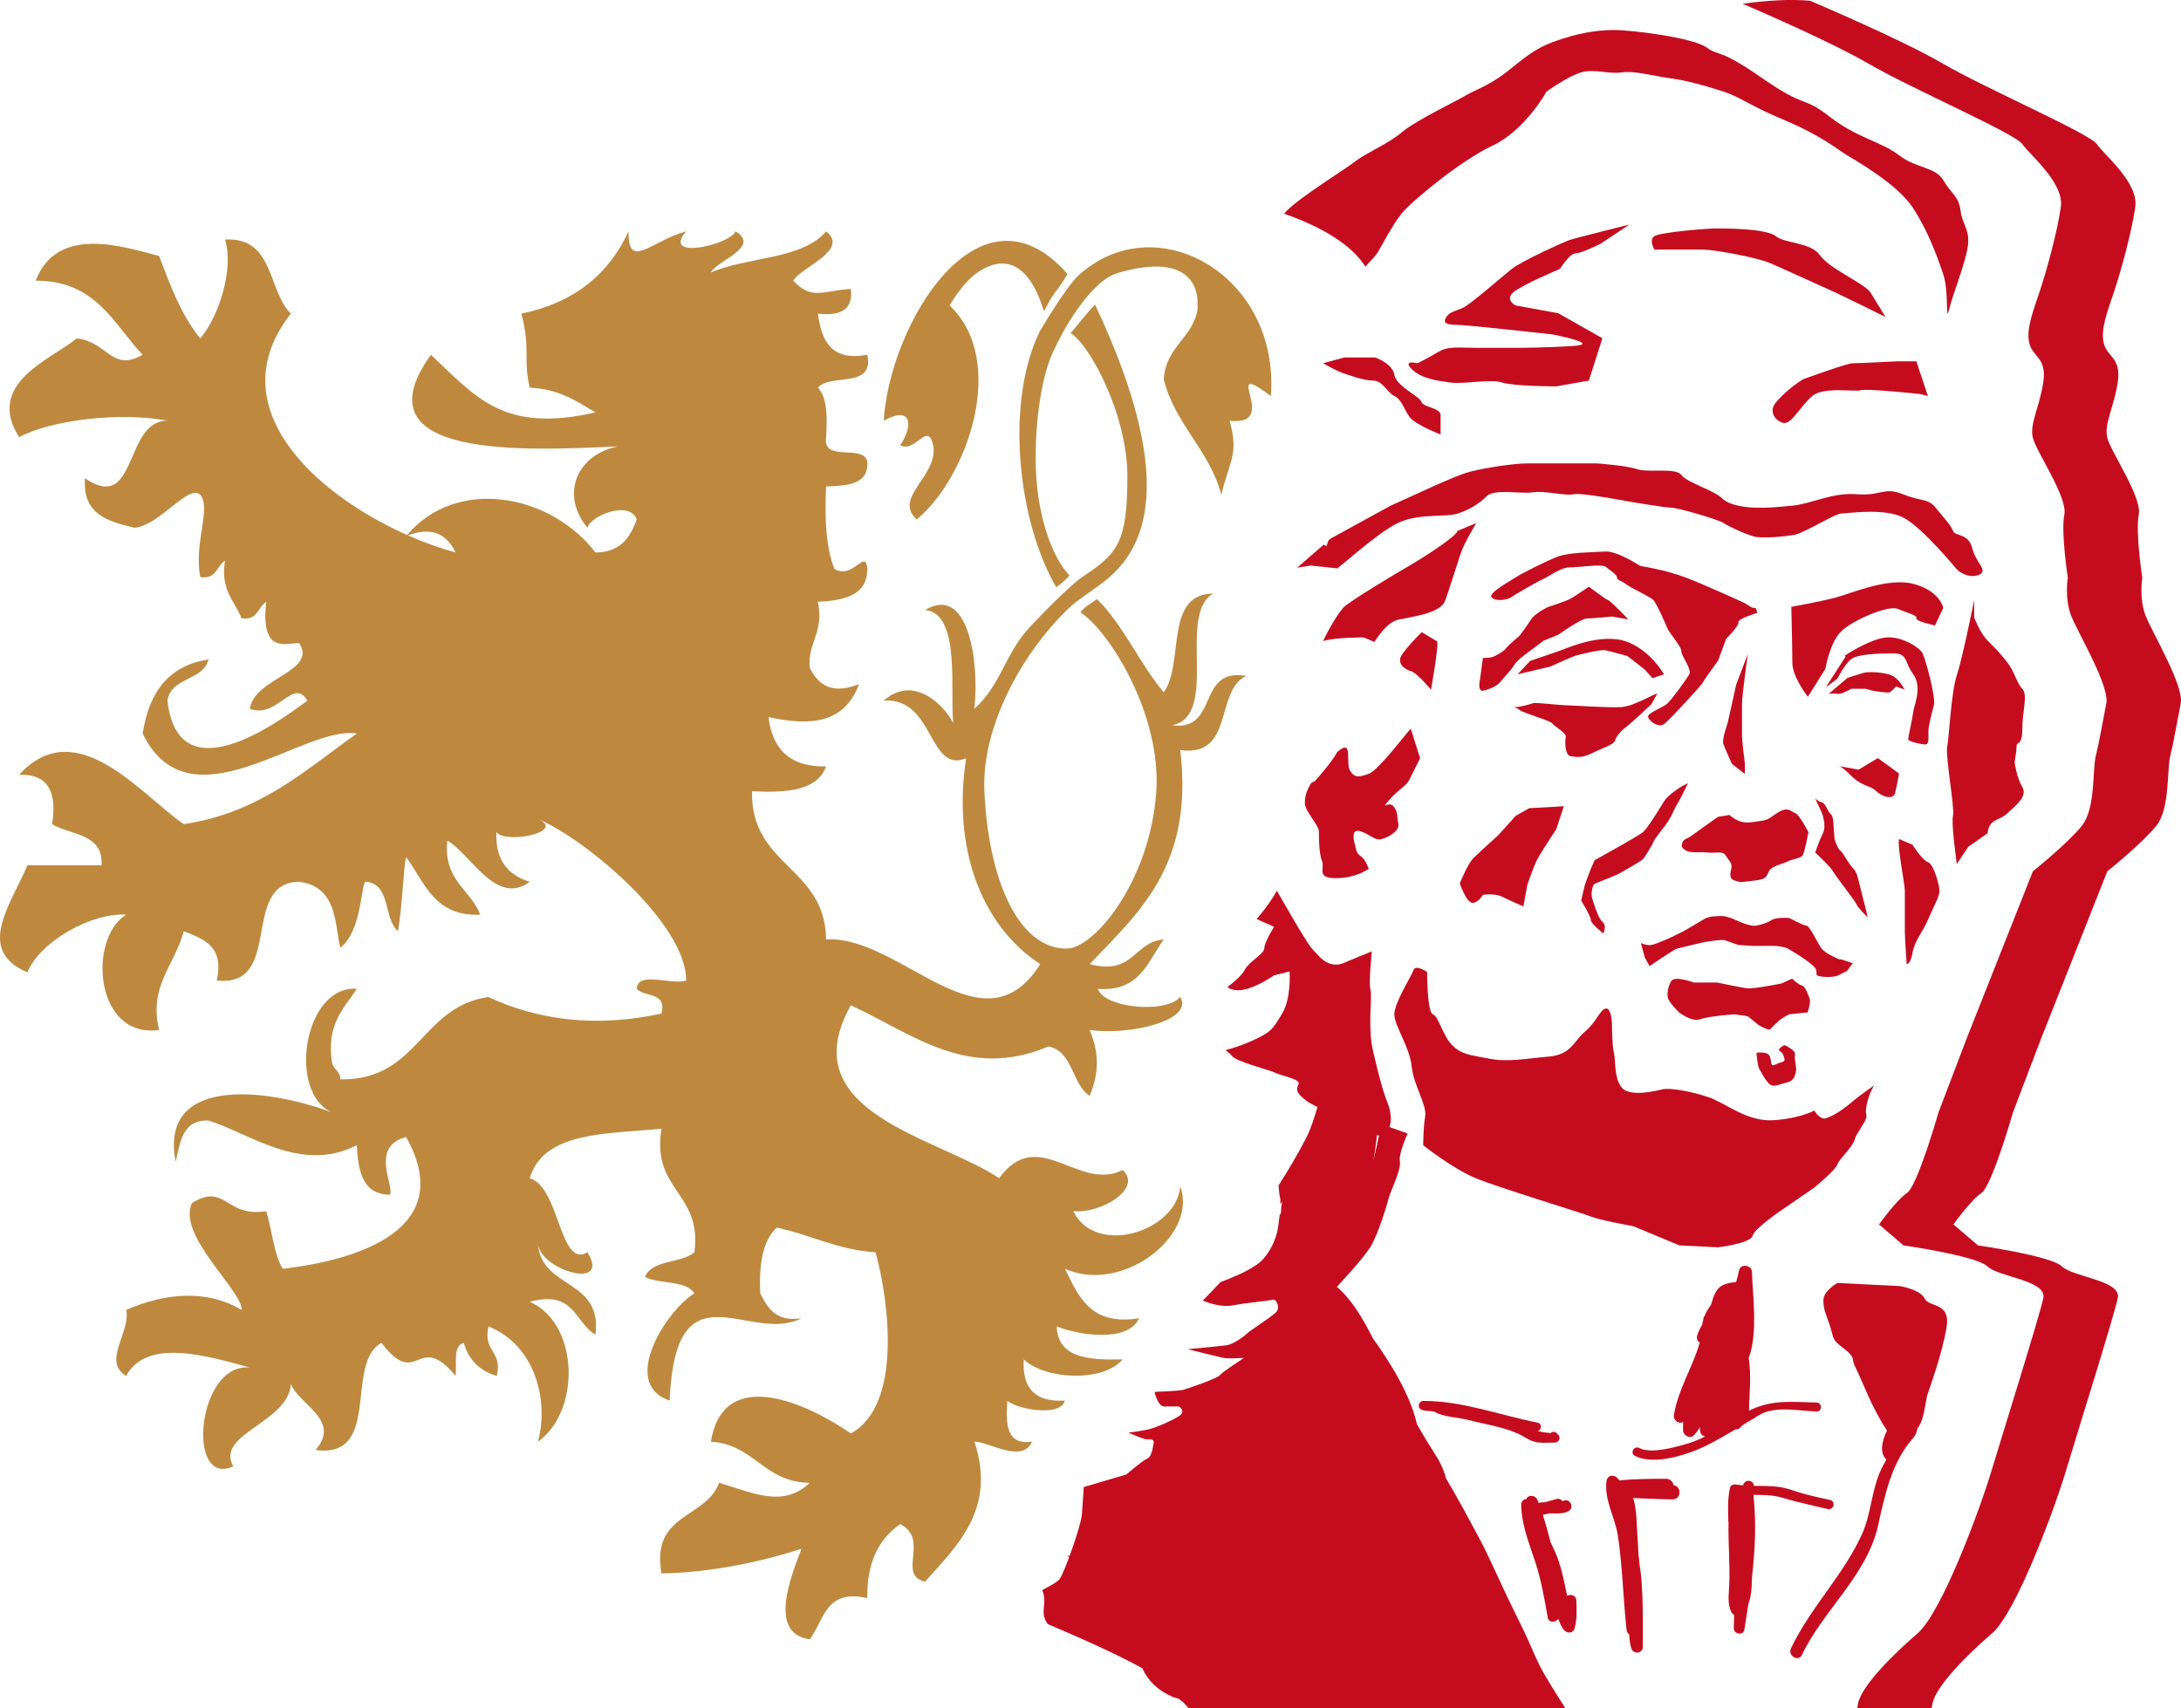 <?xml version="1.0" encoding="utf-8"?>
<!-- Generator: Adobe Illustrator 16.0.0, SVG Export Plug-In . SVG Version: 6.00 Build 0)  -->
<!DOCTYPE svg PUBLIC "-//W3C//DTD SVG 1.1//EN" "http://www.w3.org/Graphics/SVG/1.1/DTD/svg11.dtd">
<svg version="1.1" xmlns="http://www.w3.org/2000/svg" xmlns:xlink="http://www.w3.org/1999/xlink" x="0px" y="0px"
	 width="270.459px" height="211.85px" viewBox="0 0 270.459 211.85" enable-background="new 0 0 270.459 211.85"
	 xml:space="preserve">
<g id="Ebene_1">
</g>
<g id="logo_x5F_kopft">
	<path fill="#C50C1F" d="M266.092,76.408c-0.869-2.168-0.435-4.771-0.435-4.771s-0.869-5.638-0.435-7.806
		c0.433-2.166-3.472-7.801-3.904-9.537c-0.43-1.736,0.869-3.902,1.302-6.939c0.435-3.033-1.302-3.033-1.731-4.769
		c-0.435-1.733,0.43-3.904,1.299-6.504c0.867-2.603,2.168-7.371,2.601-10.404c0.435-3.037-3.899-6.506-4.771-7.806
		c-0.869-1.301-13.873-6.938-19.076-9.974c-5.203-3.035-16.479-7.803-16.479-7.803c-2.467-0.224-5.37-0.041-8.371,0.368
		c2.726,1.172,11.279,4.905,15.618,7.436c5.201,3.035,18.207,8.672,19.076,9.974c0.869,1.299,5.205,4.769,4.771,7.806
		c-0.435,3.033-1.733,7.802-2.601,10.404c-0.868,2.6-1.733,4.771-1.301,6.504c0.433,1.736,2.168,1.736,1.733,4.769
		c-0.433,3.037-1.733,5.203-1.301,6.939c0.432,1.736,4.336,7.371,3.903,9.537c-0.435,2.168,0.433,7.806,0.433,7.806
		s-0.433,2.603,0.433,4.771c0.868,2.168,4.771,8.67,4.338,10.84c-0.435,2.168-0.867,4.767-1.301,6.502
		c-0.435,1.736,0,6.502-1.734,8.672c-1.735,2.166-6.071,5.638-6.071,5.638l-8.24,20.812l-3.468,9.104c0,0-2.601,9.105-3.899,9.974
		c-1.303,0.866-3.47,3.901-3.47,3.901l3.035,2.601c0,0,9.107,1.302,10.404,2.603c1.304,1.299,7.373,1.734,6.938,3.902
		c-0.433,2.168-5.203,17.342-6.502,21.681c-1.304,4.336-6.07,17.343-9.107,19.94c-3.032,2.604-6.932,6.507-7.368,8.673
		c-0.027,0.139-0.063,0.343-0.104,0.598h9.231c0.041-0.255,0.077-0.459,0.104-0.598c0.437-2.166,4.337-6.069,7.369-8.673
		c3.037-2.598,7.806-15.604,9.107-19.94c1.299-4.339,6.069-19.513,6.502-21.681c0.435-2.168-5.636-2.604-6.938-3.902
		c-1.298-1.301-10.404-2.603-10.404-2.603l-3.037-2.601c0,0,2.168-3.035,3.472-3.901c1.299-0.869,3.901-9.974,3.901-9.974
		l3.468-9.104l8.237-20.812c0,0,4.339-3.472,6.072-5.638c1.733-2.17,1.3-6.937,1.733-8.672c0.437-1.736,0.869-4.334,1.302-6.502
		C270.859,85.079,266.957,78.576,266.092,76.408z"/>
	<path fill="#C50C1F" d="M249.822,94.5c0,0,0.239-1.197,0.239-1.915c0-0.716,0.716,0,0.716-2.15c0-2.152,0.72-4.301,0-5.015
		c-0.716-0.72-0.955-2.152-1.909-3.345c-0.957-1.193-1.43-1.672-2.387-2.625c-0.958-0.957-1.674-2.868-1.674-2.868v-2.154
		c0,0-1.433,7.173-2.15,9.317c-0.714,2.15-0.946,7.645-1.193,8.84c-0.238,1.195,0.957,7.642,0.719,8.597
		c-0.239,0.957,0.475,5.974,0.475,5.974l1.434-2.148l2.391-1.672c0,0,0-0.955,0.716-1.434c0.714-0.479,1.193-0.479,1.909-1.195
		c0.716-0.714,2.391-1.911,1.671-3.104C250.061,96.407,249.822,94.5,249.822,94.5z"/>
	<path fill="#C50C1F" d="M236.442,119.579c0,0,0.488,0,0.723-1.432c0.238-1.434,1.434-2.868,1.907-4.061
		c0.485-1.195,1.438-2.872,1.438-3.586c0-0.716-0.72-3.345-1.438-3.585c-0.714-0.234-1.907-2.15-1.907-2.15l-1.673-0.711
		c-0.238,0.954,0.72,5.49,0.72,6.447s0,4.302,0,5.018S236.442,119.579,236.442,119.579z"/>
	<path fill="#C50C1F" d="M237.386,72.439c-3.2-0.897-7.819,1.157-9.743,1.667c-1.923,0.51-5.509,1.154-5.509,1.154
		s0.127,5.128,0.127,6.92c0,1.793,1.925,4.232,1.925,4.232l2.175-3.461c0,0,0.516-3.204,1.925-4.618
		c1.407-1.407,5.9-3.333,7.053-2.818c1.15,0.512,2.436,0.769,2.308,1.154c-0.125,0.387,2.311,0.896,2.311,0.896l1.021-2.179
		C240.978,75.386,240.595,73.334,237.386,72.439z"/>
	<path fill="#C50C1F" d="M227.849,84.165c0,0,0.894-1.787,1.701-2.415c0.808-0.63,3.316-0.718,5.197-0.718
		c1.878,0,1.342,0.983,2.509,2.594c1.16,1.613,0.085,3.857,0,4.656c-0.092,0.81-0.631,3.139-0.631,3.408
		c0,0.267,1.883,0.714,2.242,0.624c0.358-0.087,0.267-0.987,0.267-1.611c0-0.628,0.435-2.368,0.691-3.267
		c0.251-0.894-1.023-5.64-1.409-6.407c-0.39-0.771-2.822-2.311-4.877-1.925c-2.045,0.388-4.741,2.181-4.741,2.181l0.036,0.191
		l-2.421,3.763L227.849,84.165z"/>
	<path fill="#C50C1F" d="M234.476,83.718c-0.989-0.359-2.778-0.451-3.4-0.267c-0.636,0.175-1.974,0.624-1.974,0.624l-1.167,0.985
		l-1.16,0.987c0,0,0.718-0.088,1.16,0c0.453,0.086,1.615-0.628,1.615-0.628h1.791l0.987,0.269c0,0,1.701,0.271,1.968,0.175
		c0.271-0.09,0.806-0.712,0.806-0.712l1.077,0.353C236.179,85.505,235.459,84.075,234.476,83.718z"/>
	<path fill="#C50C1F" d="M217.549,75.386c-0.273,0.086-1.081-0.538-1.081-0.538s-4.838-2.24-7.435-3.227
		c-2.594-0.983-5.639-1.432-5.639-1.432s-2.87-1.882-4.3-1.791c-1.434,0.089-4.483,0.089-5.917,0.628
		c-1.43,0.539-4.566,2.148-5.105,2.507c-0.532,0.359-3.491,1.97-3.133,2.509c0.359,0.538,1.883,0.449,2.509,0
		c0.624-0.447,3.313-1.973,3.937-2.238c0.628-0.271,2.15-1.432,3.227-1.432c1.077,0,4.032-0.453,4.483-0.092
		c0.444,0.357,1.43,0.981,1.43,1.34c0,0.361,0.356,0.271,1.079,0.808c0.71,0.534,2.949,1.525,3.402,1.972
		c0.448,0.447,1.61,3.135,1.79,3.582c0.178,0.449,1.791,2.331,1.703,2.78c-0.09,0.445,1.342,2.235,0.985,2.864
		c-0.359,0.632-2.235,3.225-2.776,3.675c-0.542,0.447-2.245,1.071-2.331,1.52c-0.09,0.451,1.251,1.523,1.971,0.987
		c0.72-0.537,4.748-4.926,4.84-5.195c0.088-0.27,1.876-2.69,1.876-2.69l0.983-2.686c0,0,1.621-1.609,1.527-2.062
		c-0.092-0.445,2.327-1.161,2.327-1.161S217.815,75.299,217.549,75.386z"/>
	<path fill="#C50C1F" d="M195.238,81.36c0.361-0.123,3.228-0.838,3.827-0.72c0.598,0.122,2.743,0.72,2.743,0.72l2.153,1.672
		l0.957,1.071l1.43-0.477c0,0-1.671-2.986-4.654-4.059c-2.988-1.075-7.172,0.713-7.765,0.954c-0.603,0.241-4.18,1.436-4.18,1.436
		l-1.554,1.668l4.057-0.957C192.252,82.67,194.881,81.477,195.238,81.36z"/>
	<path fill="#C50C1F" d="M194.761,93.78c0.72,0.118,1.436,0.236,2.629-0.355c1.191-0.602,2.749-1.077,2.867-1.556
		c0.119-0.479,0.835-1.313,1.193-1.55c0.357-0.243,1.671-1.438,1.671-1.438l1.674-1.552l0.717-1.313c-0.355,0-2.87,1.554-4.42,1.675
		c-1.553,0.118-6.57-0.241-7.163-0.241c-0.603,0-3.468-0.359-3.824-0.239c-0.355,0.118-1.557,0.479-2.15,0.479
		c-0.598,0,0.118,0,0.478,0.357c0.359,0.359,3.82,1.312,4.061,1.672c0.239,0.357,1.793,1.195,1.675,1.67
		C194.043,91.869,194.043,93.659,194.761,93.78z"/>
	<path fill="#C50C1F" d="M183.535,84.224c0,0-0.356,1.55,0.359,1.432c0.718-0.116,1.797-0.596,2.149-1.071
		c0.361-0.481,1.432-1.556,1.673-2.038c0.238-0.473,1.434-1.428,1.789-1.666c0.364-0.241,1.915-1.432,1.915-1.432l1.793-0.718
		c0,0,2.863-2.032,3.577-2.032c0.718,0,3.108-0.238,3.108-0.238l2.031,0.357c0,0-2.154-2.266-2.509-2.391
		c-0.356-0.116-2.391-1.668-2.391-1.668s-1.909,1.313-2.388,1.552c-0.476,0.241-2.269,0.836-2.63,0.957
		c-0.353,0.118-1.79,0.953-2.144,1.55c-0.364,0.6-1.438,2.031-1.438,2.031s-1.436,1.193-1.673,1.552
		c-0.236,0.361-1.31,0.955-1.67,1.075c-0.359,0.125-1.195,0.125-1.195,0.125L183.535,84.224z"/>
	<path fill="#C50C1F" d="M222.591,100.826c-0.596-0.236-0.836-0.714-1.791-0.236c-0.956,0.477-1.315,1.073-2.268,1.191
		c-0.957,0.121-1.795,0.357-2.627,0.121c-0.837-0.239-1.437-0.834-1.437-0.834l-1.432,0.239c0,0-2.871,2.029-3.345,2.388
		c-0.479,0.359-0.959,0.359-1.073,0.833c-0.12,0.481-0.12,0.602,0.476,0.958c0.598,0.359,1.675,0.122,2.625,0.241
		c0.961,0.118,1.913-0.241,2.271,0.359c0.36,0.596,0.838,0.953,0.716,1.55c-0.118,0.597-0.355,1.315,0.362,1.552
		c0.714,0.241,0.837,0.241,1.669,0.121c0.838-0.121,1.911-0.123,2.272-0.598c0.356-0.478,0.238-0.834,0.956-1.195
		c0.718-0.359,1.312-0.475,1.789-0.714c0.479-0.245,1.554-0.359,1.79-0.716c0.241-0.359,0.717-2.868,0.717-2.868
		S223.191,101.063,222.591,100.826z"/>
	<path fill="#C50C1F" d="M224.027,114.802c-0.358,0-2.153-0.955-2.153-0.955s-1.55-0.125-2.144,0.239
		c-0.604,0.357-1.197,0.593-2.033,0.716c-0.835,0.118-2.744-0.836-2.744-0.836s-0.838-0.357-1.438-0.357
		c-0.594,0-1.55,0-2.154,0.357c-0.591,0.359-1.432,0.836-2.027,1.195c-0.6,0.357-2.029,1.073-2.625,1.313
		c-0.6,0.239-1.319,0.598-1.913,0.716c-0.595,0.116-1.312-0.24-1.312-0.24l0.478,1.794l0.592,1.073c0,0,2.988-2.029,3.347-2.147
		c0.361-0.12,3.461-0.836,3.461-0.836s2.154-0.359,2.516-0.238c0.354,0.118,1.67,0.595,1.67,0.595l1.793,0.116h1.55
		c0,0,2.034-0.116,2.866,0.363c0.84,0.477,3.345,2.029,3.465,2.627c0.118,0.6-0.238,0.716,0.839,0.836
		c1.072,0.12,1.79-0.121,1.79-0.121l1.193-0.602l0.714-0.953l-1.43-0.477h-0.238c0,0-1.793-0.714-2.271-1.432
		C225.338,116.833,224.388,114.802,224.027,114.802z"/>
	<path fill="#C50C1F" d="M225.1,105.726c0,0,1.917,1.789,2.149,2.264c0.243,0.483,2.868,3.829,2.99,4.186
		c0.118,0.359,1.313,1.548,1.313,1.548s0.239,0.602-0.478-2.144c-0.718-2.75-0.718-3.347-1.319-3.944
		c-0.594-0.596-1.193-1.914-1.548-2.15c-0.359-0.239-0.716-1.432-0.716-1.432l-0.12-1.673c0,0,0-1.199-0.359-1.436
		c-0.356-0.239-0.6-1.312-1.077-1.434c-0.475-0.118-0.836-0.477-0.836-0.477l0.836,1.792c0,0,0.596,1.554,0.123,2.509
		C225.576,104.292,225.1,105.726,225.1,105.726z"/>
	<path fill="#C50C1F" d="M197.872,109.55c0.594-0.243,2.745-1.077,3.104-1.318c0.356-0.243,2.62-1.432,2.867-1.791
		c0.238-0.357,1.075-1.677,1.189-2.036c0.124-0.353,1.556-2.146,1.556-2.146s0.716-1.079,0.834-1.434
		c0.119-0.357,0.957-1.792,0.957-1.792l0.954-1.911l-0.714,0.361c0,0-1.674,0.951-2.271,1.909c-0.596,0.958-2.031,3.343-2.629,3.824
		c-0.598,0.477-4.057,2.39-4.057,2.39l-1.911,1.073l-0.483,1.075l-0.719,1.911l-0.473,2.027c0,0,1.191,1.911,1.191,2.393
		c0,0.477,1.556,1.672,1.556,1.672s0.476-0.957-0.118-1.434c-0.598-0.478-1.315-3.111-1.315-3.111S197.268,109.784,197.872,109.55z"
		/>
	<path fill="#C50C1F" d="M216.738,81.12l-1.432,3.763l-1.075,4.836c0,0-0.716,1.972-0.532,2.509
		c0.178,0.536,1.073,2.506,1.073,2.506l1.608,1.257v-1.257c0,0-0.358-2.865-0.358-3.406c0-0.535,0-3.223,0-4.118
		S216.738,81.12,216.738,81.12z"/>
	<path fill="#C50C1F" d="M224.384,123.758c-0.234-0.476-0.474-1.43-0.955-1.552c-0.475-0.114-1.194-0.836-1.194-0.836l-1.312,0.598
		c0,0-3.464,0.714-4.304,0.596c-0.837-0.114-3.7-0.714-3.7-0.714h-2.872c0,0-2.262-0.836-2.743-0.241
		c-0.477,0.598-0.596,1.674-0.477,2.15c0.118,0.483,1.19,1.672,1.552,1.915c0.354,0.237,1.55,1.073,2.509,0.714
		c0.954-0.355,4.181-0.598,4.181-0.598l1.669,0.243l1.317,1.073c0,0,1.312,0.836,1.55,0.478c0.239-0.361,0.6-0.598,0.959-0.957
		c0.359-0.357,1.31-0.836,1.31-0.836l2.276-0.237C224.15,125.552,224.626,124.241,224.384,123.758z"/>
	<path fill="#C50C1F" d="M220.205,132c-0.72,0.359-0.475-0.238-0.72-0.955c-0.236-0.714-1.67-0.477-1.67-0.477
		s0.118,1.667,0.362,2.031c0.237,0.355,0.472,0.951,1.071,1.668c0.596,0.72,1.193,0.239,2.266,0c1.077-0.239,1.077-0.955,1.201-1.43
		c0.116-0.479-0.242-1.434-0.124-2.036c0.12-0.591-1.313-1.189-1.313-1.189s-0.954,0.477-0.594,0.718
		c0.357,0.237,0.479,0.471,0.594,0.955C221.4,131.761,220.923,131.645,220.205,132z"/>
	<path fill="#C50C1F" d="M181.024,109.55c0,0,0.719,2.144,1.438,2.384c0.716,0.239,1.432-0.955,1.432-0.955s1.434-0.241,2.384,0.234
		c0.965,0.479,2.636,1.2,2.636,1.2l0.475-2.629c0,0,0.717-2.149,1.193-3.104c0.326-0.649,1.31-2.185,1.911-3.098
		c0.288-0.435,0.483-0.726,0.483-0.726l0.953-2.868l-4.304,0.245l-1.671,0.948l-2.153,2.393c0,0-2.381,2.147-3.101,2.864
		C181.983,107.155,181.024,109.55,181.024,109.55z"/>
	<path fill="#C50C1F" d="M232.389,134.626c0,0-1.438,0.953-2.871,2.15c-1.43,1.195-2.387,1.672-3.104,1.911
		c-0.714,0.239-1.432-0.957-1.432-0.957s-1.673,0.957-5.016,1.195c-3.347,0.238-5.976-2.15-8.124-2.864
		c-2.149-0.718-4.78-1.195-5.733-0.957c-0.952,0.239-4.061,0.957-5.017-0.239c-0.957-1.195-0.716-3.347-0.957-4.299
		c-0.236-0.955-0.236-3.343-0.236-3.343s0-2.15-0.714-2.15c-0.72,0-1.195,1.67-2.636,2.866c-1.428,1.195-1.668,2.868-4.536,3.104
		c-2.863,0.241-5.017,0.716-7.401,0.241c-2.387-0.477-3.345-0.477-4.538-1.672c-1.193-1.199-1.668-3.582-2.389-3.824
		c-0.716-0.237-0.716-5.252-0.716-5.252s-1.438-0.958-1.676-0.241c-0.237,0.716-2.387,4.061-2.387,5.493
		c0,1.436,1.909,4.057,2.149,6.451c0.237,2.386,1.913,4.777,1.673,6.208c-0.241,1.434-0.241,3.584-0.241,3.584
		s3.586,2.865,6.454,4.063c2.859,1.193,13.135,4.295,14.326,4.777c1.197,0.477,5.258,1.197,5.258,1.197l5.735,2.382l4.776,0.241
		c0,0,4.059-0.484,4.302-1.433c0.236-0.956,3.824-3.341,3.824-3.341l3.818-2.631c0,0,2.631-2.15,2.867-2.867
		c0.239-0.717,1.907-2.152,2.15-3.109c0.24-0.951,1.672-2.386,1.434-3.102c-0.243-0.716,0.476-2.631,0.476-2.631L232.389,134.626z"
		/>
	<path fill="#C50C1F" d="M235.012,98.318c0.241-0.957,0.479-2.389,0.479-2.389l-2.625-1.913l-2.386,1.432l-2.358-0.426
		c0.236,0.11,0.653,0.4,1.396,1.145c1.434,1.436,2.391,1.195,3.106,1.917C233.342,98.795,234.78,99.274,235.012,98.318z"/>
	<path fill="#C50C1F" d="M227.849,94.973l0.273,0.049C227.907,94.922,227.849,94.973,227.849,94.973z"/>
	<path fill="#C50C1F" d="M221.164,52.453c0.952,0.237,2.146-2.15,3.577-3.343c1.437-1.197,5.259-0.479,5.975-0.716
		c0.718-0.24,7.407,0.476,7.407,0.476l0.949,0.241l-1.433-4.3h-2.386c0,0-4.772,0.239-5.497,0.239c-0.714,0-5.254,1.672-5.97,1.911
		c-0.718,0.241-3.345,2.389-3.82,3.343C219.485,51.256,220.205,52.214,221.164,52.453z"/>
	<path fill="#C50C1F" d="M233.822,39.318l-1.913-3.108c-0.957-1.193-5.016-2.865-6.209-4.54c-1.191-1.668-4.3-1.43-5.495-2.384
		c-1.194-0.955-6.214-0.955-7.405-0.955s-6.929,0.478-7.643,0.955c-0.722,0.475,0,1.665,0,1.665s4.536,0,5.972,0
		c1.433,0,6.687,0.958,8.356,1.674c1.679,0.72,4.777,2.154,6.929,3.11C228.563,36.687,233.822,39.318,233.822,39.318z"/>
	<path fill="#C50C1F" d="M193.45,33.344c0,0,1.193-1.913,1.907-1.913c0.72,0,3.108-1.191,3.108-1.191l3.583-2.388
		c0,0-6.691,1.668-7.405,1.909c-0.714,0.241-5.969,2.627-7.168,3.584c-1.197,0.957-5.013,4.295-5.966,4.779
		c-0.958,0.475-1.676,0.475-2.155,1.195c-0.474,0.714,0.004,0.957,1.197,0.957c1.191,0,11.941,1.193,11.941,1.193
		s6.213,1.191,2.629,1.432c-3.583,0.237-6.689,0.237-7.646,0.237c-0.952,0-2.622,0-4.533,0c-1.918,0-3.346-0.237-4.536,0.479
		c-1.195,0.718-2.63,1.434-2.63,1.434s-1.91-0.479-0.72,0.716c1.193,1.195,3.106,1.432,4.777,1.673c1.676,0.238,5.02-0.478,6.444,0
		c1.438,0.475,6.698,0.475,6.698,0.475l4.055-0.712l1.675-5.256l-5.492-3.108l-5.259-0.953c0,0-1.432-0.72-0.238-1.675
		C188.914,35.253,193.45,33.344,193.45,33.344z"/>
	<path fill="#C50C1F" d="M176.25,49.826c-0.234-0.716-3.106-1.913-3.343-3.347c-0.236-1.43-2.391-2.146-2.391-2.146h-3.818
		l-2.629,0.716c0,0,1.673,0.953,2.389,1.195c0.714,0.234,2.623,0.957,3.818,0.957c1.192,0,1.679,1.43,2.631,1.909
		c0.959,0.477,1.195,1.674,1.909,2.627c0.716,0.953,3.826,2.147,3.826,2.147s0-1.432,0-2.386S176.488,50.544,176.25,49.826z"/>
	<path fill="#C50C1F" d="M173.788,81.291c-0.581,0.967,0.384,1.738,1.156,1.932c0.771,0.192,2.511,2.317,2.511,2.317
		s0.967-5.407,0.771-5.986l-1.93-1.158C176.296,78.395,174.365,80.326,173.788,81.291z"/>
	<path fill="#C50C1F" d="M238.669,161.045c-0.579-1.16-3.088-1.548-3.088-1.548l-7.724-0.385c0,0-1.74,0.966-1.74,2.125
		c0,1.16,0.191,1.35,0.775,3.092c0.577,1.731,0.189,1.739,1.735,2.894c1.542,1.163,0.965,1.354,1.353,2.128
		c0.39,0.767,0.969,2.125,1.737,3.858c0.612,1.377,1.471,3.003,2.284,4.196c-0.634,1.342-0.956,2.773-0.081,3.598
		c-0.318,0.57-0.618,1.132-0.845,1.687c-1.005,2.415-1.105,5.207-2.155,7.534c-2.342,5.175-6.376,9.06-8.83,14.208
		c-0.435,0.914,0.933,1.718,1.367,0.796c2.655-5.572,8.078-9.874,9.441-16.052c0.813-3.678,1.681-7.853,4.312-10.788
		c0.322-0.354,0.489-0.793,0.577-1.258c0.881-1.088,0.948-3.348,1.271-4.304c0.386-1.161,1.737-4.834,2.317-8.116
		C241.958,161.429,239.252,162.207,238.669,161.045z"/>
	<path fill="#C50C1F" d="M207.542,184.191c-0.078-0.418-0.451-0.795-0.894-0.795c-1.92,0-3.843,0.012-5.762,0.188
		c-0.022,0-0.041,0.019-0.062,0.019c-0.122-0.149-0.245-0.286-0.388-0.4c-0.51-0.407-1.15-0.141-1.228,0.502
		c-0.268,2.355,1.068,4.475,1.42,6.751c0.244,1.615,0.396,3.239,0.525,4.866c0.007,0.147,0.022,0.292,0.033,0.438
		c0.163,2.13,0.285,4.255,0.521,6.38c0.025,0.262,0.157,0.437,0.327,0.551c0.024,0.604,0.09,1.199,0.271,1.754
		c0.253,0.755,1.412,0.641,1.412-0.188c0-2.908,0.051-5.805-0.196-8.703c-0.034-0.407-0.096-0.81-0.165-1.215
		c-0.047-0.547-0.114-1.094-0.182-1.643c-0.032-0.724-0.055-1.445-0.118-2.164c-0.118-1.393-0.053-3.253-0.528-4.746
		c1.63,0.045,3.255,0.151,4.885,0.166C208.522,185.959,208.555,184.332,207.542,184.191z"/>
	<path fill="#C50C1F" d="M191.932,200.614c0.12,0.689,0.979,0.616,1.312,0.155c0.173,0.51,0.388,0.979,0.679,1.354
		c0.369,0.473,1.146,0.489,1.334-0.172c0.329-1.15,0.249-2.264,0.221-3.455c-0.024-0.66-0.727-0.84-1.148-0.589
		c-0.01-0.08-0.026-0.157-0.043-0.227c-0.283-1.353-0.549-2.717-0.983-4.022c-0.265-0.795-0.64-1.597-1.023-2.408
		c-0.29-1.152-0.612-2.305-0.973-3.413c0.118-0.006,0.227-0.01,0.318-0.028c0.15-0.036,0.304-0.085,0.45-0.126
		c0.178,0.002,0.349,0.002,0.489,0.002c0.637,0,1.397,0.061,1.967-0.288c0.776-0.481,0.065-1.713-0.723-1.231
		c-0.014,0.004-0.028,0.012-0.036,0.014c-0.151-0.22-0.416-0.358-0.749-0.277c-0.481,0.127-0.946,0.268-1.413,0.396
		c-0.137,0.01-0.268,0.01-0.402,0.02c-0.148,0.013-0.283,0.031-0.426,0.056c-0.041-0.118-0.086-0.243-0.135-0.361
		c-0.253-0.626-1.142-0.677-1.375-0.112c-0.326,0.041-0.632,0.264-0.632,0.688c0,2.329,0.94,4.716,1.671,6.902
		C191.1,195.847,191.503,198.17,191.932,200.614z"/>
	<path fill="#C50C1F" d="M221.086,185.765c1.87,0.569,3.693,0.927,5.57,1.386c0.726,0.175,1.036-0.944,0.302-1.12
		c-1.107-0.266-2.164-0.465-3.26-0.769c-0.975-0.271-2.072-0.714-3.071-0.857c-1.026-0.134-2.093-0.12-3.147-0.134
		c-0.014-0.757-1.063-0.849-1.293-0.159c-0.017,0.026-0.017,0.061-0.022,0.096c-0.304-0.03-0.616-0.049-0.909-0.096
		c-0.303-0.056-0.643,0.069-0.721,0.405c-0.318,1.39-0.242,2.762-0.212,4.189c0,0.043,0.017,0.073,0.024,0.11
		c-0.055,2.582,0.204,5.188,0.09,7.761c-0.049,1.107-0.253,2.387,0.285,3.396c0.065,0.131,0.188,0.232,0.329,0.286
		c-0.019,0.566-0.043,1.126-0.043,1.688c0,0.722,1.175,0.93,1.303,0.176c0.18-1.073,0.347-2.166,0.517-3.264
		c0.322-0.817,0.383-1.829,0.42-2.694c0.004-0.174,0-0.343,0.004-0.516c0.384-3.35,0.551-6.723,0.204-10.035
		c0.004-0.075,0.004-0.148,0.004-0.229C218.663,185.403,219.867,185.386,221.086,185.765z"/>
	<path fill="#C50C1F" d="M215.869,176.996c0.049-0.056,0.078-0.127,0.131-0.188c0.689-0.416,1.379-0.833,2.063-1.263
		c2.032-1.261,4.933-0.557,7.21-0.496c0.717,0.017,0.712-1.085,0-1.111c-3.351-0.084-5.623-0.361-8.389,1.018
		c0.031-1.911,0.326-4.389-0.034-6.553c1.224-3.072,0.414-8.438,0.414-10.614c0-0.912-1.432-1.146-1.615-0.215
		c-0.101,0.496-0.235,0.971-0.374,1.447c-0.523-0.007-1.074,0.13-1.533,0.319c-0.935,0.384-1.271,1.422-1.563,2.479
		c-0.316,0.426-0.596,0.877-0.802,1.372c-0.069,0.094-0.126,0.196-0.145,0.337c-0.011,0.047-0.013,0.1-0.015,0.149
		c-0.063,0.201-0.107,0.416-0.143,0.634c-0.257,0.422-0.473,0.865-0.611,1.323c-0.114,0.398,0.053,0.704,0.315,0.869
		c-0.834,2.98-2.674,5.799-3.193,8.926c-0.125,0.752,0.581,1.207,1.146,0.928c-0.014,0.337-0.043,0.667-0.024,1.021
		c0.026,0.667,0.901,1.148,1.403,0.573c0.253-0.285,0.487-0.609,0.712-0.946c-0.004,0.125-0.004,0.249-0.004,0.373
		c0,0.443,0.289,0.706,0.628,0.768c-0.767,0.39-1.552,0.716-2.378,0.946c-1.302,0.371-4.336,1.256-5.788,0.489
		c-0.633-0.334-1.188,0.628-0.558,0.957c2.45,1.301,6.859-0.23,9.077-1.356c1.177-0.61,2.324-1.263,3.461-1.936
		C215.475,177.277,215.7,177.209,215.869,176.996z"/>
	<path fill="#C50C1F" d="M190.669,176.436c-4.718-0.944-9.316-2.698-14.163-2.698c-0.54,0-0.819,0.806-0.287,1.059
		c0.667,0.314,1.352,0.086,1.823,0.361c0.975,0.573,2.884,0.635,4.047,0.946c2.386,0.632,5.06,0.92,7.183,2.248
		c1.202,0.748,2.119,0.553,3.547,0.553c0.504,0,0.766-0.62,0.414-0.972c-0.069-0.063-0.134-0.132-0.195-0.193
		c-0.249-0.253-0.559-0.191-0.763-0.015c-0.526-0.038-1.04-0.114-1.538-0.232C191.166,177.283,191.255,176.557,190.669,176.436z"/>
	<path fill="#C50C1F" d="M164.693,199.68c0.004,0.012,0.007,0.028,0.013,0.045c-0.006-0.005-0.011-0.009-0.019-0.013
		C164.689,199.701,164.689,199.688,164.693,199.68z"/>
	<path fill="#C50C1F" d="M132.355,192.896c0.296,0.11,0.61,0.198,0.931,0.273c-0.015,0.006-0.033,0.012-0.045,0.017
		C132.863,193.327,132.539,193.155,132.355,192.896z"/>
	<path fill="#C50C1F" d="M180.737,65.843c-0.189,0.773-4.826,3.671-6.176,4.44c-1.354,0.771-7.145,4.247-7.92,5.02
		c-0.606,0.606-1.922,2.75-2.557,4.207c1.271-0.459,4.985-0.46,4.985-0.46s0.619,0.229,1.365,0.553
		c0.766-1.137,1.771-2.489,2.967-2.754c1.736-0.383,5.214-0.773,5.789-2.319c0.587-1.542,1.741-5.407,2.125-6.372
		c0.386-0.963,1.737-3.282,1.737-3.282L180.737,65.843z"/>
	<path fill="#C50C1F" d="M174.944,90.369c-0.579,0.582-4.051,5.209-5.213,5.599c-1.154,0.383-1.735,0.577-2.314-0.39
		c-0.58-0.963,0.381-3.861-1.351-2.509c-0.085,0.066-0.161,0.136-0.243,0.204c-0.668,1.286-2.771,3.6-2.771,3.6l-0.448,0.224
		c-0.005,0.008-0.012,0.019-0.017,0.027c-0.575,0.969-0.771,1.546-0.771,2.513c0,0.965,1.738,2.705,1.738,3.476
		c0,0.775,0,2.705,0.381,3.669c0.39,0.966-0.767,2.127,1.74,2.127c2.511,0,4.057-1.161,4.057-1.161s-0.39-1.16-0.965-1.546
		c-0.581-0.385-0.581-0.773-0.771-1.546c-0.198-0.769-0.39-1.93,0.771-1.544c1.158,0.385,1.738,1.158,2.509,0.967
		c0.771-0.192,2.321-0.969,2.127-1.932c-0.195-0.967,0-1.354-0.581-2.125s-1.737,0.579-0.581-0.771
		c1.162-1.356,2.125-1.74,2.511-2.515c0.388-0.769,1.351-2.7,1.351-2.7L174.944,90.369z"/>
	<path fill="#C50C1F" d="M244.57,67.98c-0.479-1.911-2.149-1.43-2.388-2.147c-0.239-0.716-1.193-1.672-2.152-2.868
		c-0.958-1.195-1.672-0.718-4.059-1.672c-2.393-0.957-2.629,0.243-5.731,0c-3.108-0.239-5.499,1.193-8.124,1.434
		c-2.631,0.239-2.631,0.239-4.061,0.239c-1.436,0-3.586-0.239-4.54-1.195c-0.954-0.955-4.302-1.909-5.016-2.866
		s-4.064-0.241-5.494-0.72c-1.437-0.478-5.016-0.716-5.016-0.716s-6.686,0-8.602,0c-1.913,0-6.21,0.716-7.646,1.195
		c-1.433,0.478-4.058,1.673-4.058,1.673l-5.258,2.39l-7.405,4.061l-0.295,0.256l-0.229,0.69c0,0-0.133-0.072-0.344-0.192
		l-3.293,2.863c1.005-0.181,1.707-0.265,1.707-0.265l3.288,0.346c1.841-1.471,5.825-5.054,8.01-5.849
		c2.622-0.958,5.488-0.477,6.926-0.955c1.434-0.479,2.629-1.197,3.584-2.147c0.952-0.959,4.299-0.243,5.729-0.481
		c1.434-0.239,4.063,0.481,5.017,0.239c0.955-0.239,7.163,0.955,7.163,0.955s4.304,0.718,5.02,0.718
		c0.714,0,5.733,1.432,6.449,1.909c0.716,0.481,2.866,1.438,3.822,1.676c0.957,0.237,3.824,0,5.016-0.239
		c1.195-0.243,5.018-2.629,5.735-2.629c0.716,0,5.252-0.718,7.645,0.478c2.387,1.195,6.686,6.449,6.686,6.449
		s1.195,1.195,2.629,0.718C246.718,70.848,245.045,69.894,244.57,67.98z"/>
	<path fill="#C50C1F" d="M243.134,26.181c-0.238-1.913-1.191-2.15-2.146-3.824c-0.959-1.673-3.35-1.434-5.497-3.106
		c-2.149-1.675-5.252-2.15-8.599-4.777c-3.348-2.627-2.866-0.955-8.36-4.777c-5.495-3.824-5.254-2.627-6.929-3.824
		c-1.675-1.193-9.078-2.149-11.469-2.149c-2.384,0-4.778,0.477-7.403,1.434c-2.627,0.953-3.818,2.15-5.973,3.822
		c-2.147,1.674-4.297,2.388-5.017,2.868c-0.719,0.477-6.211,3.104-7.877,4.536c-1.675,1.436-4.541,2.631-5.735,3.583
		c-1.195,0.957-6.694,4.302-8.605,6.215c-0.107,0.107-0.185,0.214-0.278,0.321c4.946,1.746,8.38,3.928,10.064,6.546
		c0.004,0.006,0.008,0.013,0.012,0.02c0.46-0.556,1.108-1.149,1.435-1.637c0.477-0.714,1.913-3.58,3.108-5.014
		c1.19-1.434,7.158-6.451,11.224-8.36c4.061-1.911,6.686-6.69,6.686-6.69s2.631-1.911,4.302-2.388c1.675-0.475,3.345,0.239,5.016,0
		c1.674-0.239,4.064,0.477,5.976,0.718c1.907,0.241,4.536,0.957,6.686,1.67c2.152,0.718,3.106,1.675,7.646,3.583
		c4.536,1.914,6.449,3.584,7.643,4.3c1.195,0.716,6.211,3.587,8.122,6.451c1.907,2.87,3.106,6.207,3.824,8.358
		c0.712,2.149,0.236,6.215,0.712,4.299c0.481-1.909,1.434-4.059,2.151-6.928C244.57,28.571,243.375,28.09,243.134,26.181z"/>
	<path fill="#C50C1F" d="M194.119,211.85c-0.524-0.812-1.051-1.64-1.602-2.531c-2.504-4.055-1.927-3.863-4.246-8.493
		c-2.313-4.632-3.476-7.53-4.826-10.047c-1.125-2.084-2.653-4.969-4.134-7.438c-0.273-1.146-0.83-2.213-1.652-3.483
		c-0.686-1.053-1.325-2.132-1.947-3.227c-0.816-3.643-3.314-7.663-5.469-10.661c-1.346-2.682-2.713-4.881-4.467-6.38
		c0.476-0.512,3.266-3.502,4.148-4.916c0.969-1.541,2.122-5.406,2.315-6.184c0.198-0.767,1.548-3.473,1.356-4.438
		c-0.194-0.967,0.965-3.478,0.965-3.478l-2.248-0.793c0.249-0.767,0.227-1.835-0.267-3.065c-0.771-1.932-1.349-4.636-1.736-6.182
		c-0.386-1.544-0.386-3.088-0.386-4.245c0-1.16,0.188-2.898,0-3.671c-0.193-0.771,0.188-4.636,0.188-4.636l-3.276,1.354
		c0,0-1.55,0.962-3.096-0.582c-1.544-1.544-1.347-1.544-2.119-2.7c-0.442-0.664-1.959-3.283-3.284-5.586
		c-1.048,1.907-2.513,3.505-2.513,3.505l2.168,0.965c0,0-1.205,1.925-1.205,2.647c0,0.724-1.923,1.685-2.406,2.651
		c-0.483,0.962-2.169,2.168-2.169,2.168s0.721,0.722,2.407,0.241c1.688-0.483,3.373-1.687,3.373-1.687l1.926-0.481
		c0,0,0.24,3.372-0.965,5.297c-1.201,1.927-1.199,2.168-3.853,3.374c-0.942,0.428-2.066,0.794-3.126,1.09
		c0.319,0.24,0.603,0.47,0.762,0.685c0.575,0.769,4.634,1.736,5.411,2.121c0.771,0.385,3.084,0.779,2.893,1.356
		c-0.192,0.573-0.579,0.962,0.967,2.119c0.31,0.234,0.795,0.5,1.368,0.773c-0.392,1.279-0.761,2.576-1.377,3.781
		c-1.036,2.026-2.215,4.032-3.448,5.944c0.05,0.611,0.099,1.129,0.165,1.398c0.056,0.226,0.071,0.561,0.063,0.937
		c0.078-0.12,0.152-0.241,0.229-0.361c-0.098,0.485-0.154,0.979-0.163,1.488c-0.047,0.057-0.105,0.126-0.156,0.187
		c-0.09,0.858-0.213,1.603-0.213,1.603s-0.242,2.048-1.809,3.854c-0.988,1.139-3.556,2.229-5.318,2.88
		c-0.732,0.785-1.471,1.557-2.197,2.292c0.899,0.363,2.404,0.843,3.66,0.607c1.93-0.363,4.697-0.602,5.059-0.722
		c0.363-0.12,0.963,0.963,0.363,1.566c-0.604,0.602-3.253,2.286-3.614,2.646c-0.359,0.363-1.687,1.326-2.527,1.446
		c-0.847,0.122-4.819,0.485-4.819,0.485s3.854,0.961,4.456,1.081c0.604,0.122,2.531,0,2.531,0s-2.771,1.807-3.015,2.168
		c-0.238,0.361-4.093,1.687-4.572,1.807c-0.481,0.121-3.492,0.241-3.492,0.241s0.359,1.807,1.206,1.807c0.84,0,1.805,0,1.805,0
		s0.963,0.6,0,1.201c-0.965,0.604-2.651,1.328-3.494,1.566c-0.842,0.243-2.768,0.481-2.768,0.481s1.926,0.845,2.289,0.845
		c0.358,0,0.962-0.12,0.84,0.483c-0.118,0.6-0.238,1.685-0.84,1.923c-0.604,0.243-2.531,1.93-2.531,1.93l-5.299,1.566
		c0,0-0.119,2.166-0.239,3.49c-0.12,1.323-2.168,7.224-2.771,7.946c-0.318,0.382-1.238,0.864-2.144,1.341
		c0.054,0.113,0.1,0.229,0.135,0.346c0.452,1.514-0.476,2.432,0.559,3.871c3.704,1.566,8.516,3.695,11.722,5.471
		c0.712,1.562,1.928,2.766,3.773,3.557c0.242,0.102,0.485,0.163,0.731,0.212c0.11,0.094,0.204,0.18,0.32,0.27
		c0.058,0.049,0.127,0.073,0.186,0.114c0.239,0.259,0.488,0.53,0.745,0.81H194.119z M170.763,140.737
		c0.079,0.037,0.157,0.076,0.236,0.1c-0.171,0.836-0.414,1.954-0.699,3.127C170.498,142.893,170.651,141.818,170.763,140.737z"/>
</g>
<g id="Ebene_3">
	<g>
		<path fill="#BE893F" d="M109.588,52.175c3.541-1.95,3.667,0.64,2.043,3.054c1.911,0.985,3.42-3.054,4.093,0
			c0.686,3.816-5.048,6.456-2.046,9.193c6.234-5.134,11.386-19.601,4.083-26.538c0.038-0.051,1.624-2.959,3.737-4.278
			c5.439-3.394,7.493,3.575,7.857,4.713c0.03,0.09,0.097,0.165,0.13,0.253c0.046-0.08,0.088-0.164,0.134-0.243
			c0.349-0.699,0.72-1.383,1.174-1.996c0.573-0.774,1.138-1.518,1.573-2.366C121.448,21.537,110.297,40.266,109.588,52.175z"/>
		<path fill="#BE893F" d="M157.594,49.112c1.138-14.994-14.274-23.695-23.855-14.951c-1.552,1.414-4.769,6.884-4.783,6.902
			c-4.298,8.721-2.831,23.382,2.021,31.762c0.486-0.326,1.391-1.071,1.64-1.482c-1.945-1.921-4.188-7.293-4.188-14.46
			c0-5.968,0.991-11.129,2.442-13.809c0.584-1.398,4.168-8.179,7.741-9.222c10.66-3.107,9.876,3.899,9.886,3.966
			c0,0.002,0.002,0.004,0.002,0.006s-0.002,0.002-0.002,0.003c0.036,0.288,0.019,0.63-0.099,1.072
			c-0.877,3.207-3.869,4.305-4.084,8.164c1.459,5.688,5.632,8.674,7.143,14.305c0.934-4.153,2.216-4.938,1.019-9.191
			C159.006,52.941,151.062,44.237,157.594,49.112z"/>
		<path fill="#BE893F" d="M145.33,89.951c5.983-1.176,0.562-13.746,5.12-16.335c-6.112,0.017-3.562,8.708-6.134,12.244
			c-2.962-3.485-5.021-8.371-8.285-11.561c-0.493,0.365-1.673,1.038-2.045,1.65c3.492,2.234,10.116,12.634,9.39,22.391
			c-0.813,10.938-7.663,19.306-11.119,19.306c-6.025,0-9.728-8.682-10.189-19.627c-0.322-7.753,4.485-16.776,10.3-22.431
			c1.291-1.257,3.09-2.315,4.485-3.407c4.195-3.284,10.07-10.764-1.051-34.389c-0.57,0.435-2.788,3.318-3.055,3.517
			c2.226,1.228,7.055,9.937,7.055,17.774c0,8.197-1.209,9.582-5.544,12.437c-1.373,0.903-4.967,4.542-6.492,6.173
			c-3.195,3.414-3.553,7.141-6.937,10.213c0.642-6.114-0.827-15.462-6.126-12.245c4.517,0.329,3.045,10.357,3.515,14.003
			c-1.523-2.778-5.225-5.829-8.629-2.771c6.302-0.431,5.497,9.076,10.217,7.149c-1.719,11.061,1.831,20.728,9.19,25.528
			c-7.119,11.302-17.273-3.576-26.554-3.069c-0.129-9.044-9.362-9.015-9.189-18.379c4.334,0.235,8.098-0.074,9.189-3.072
			c-4.5,0.085-6.667-2.162-7.142-6.111c5.516,1.188,9.421,0.648,11.233-4.093c-2.777,1.089-4.788,0.657-6.133-2.042
			c-0.218-3.289,1.808-4.32,1.023-8.166c3.223-0.186,6.093-0.727,6.134-4.081c-0.245-2.641-1.763,1.397-4.086,0
			c-1.054-2.693-1.223-6.267-1.029-10.223c2.616-0.119,5.256-0.18,5.116-3.054c-0.422-2.292-5.598,0.146-5.116-3.061
			c0.141-2.525,0.162-4.918-1.019-6.137c1.557-1.841,7.007,0.206,6.134-4.083c-4.577,0.833-5.675-1.812-6.134-5.101
			c2.679,0.287,4.4-0.369,4.088-3.065c-3.533,0.211-4.812,1.45-7.147-1.027c1.05-1.736,7.014-3.77,4.078-6.118
			c-2.937,3.523-9.791,3.134-14.291,5.105c0.693-1.452,6.254-3.155,3.068-5.105c-0.679,1.663-9.284,3.661-6.131,0
			c-4.325,1.175-7.229,4.934-7.145,0c-2.465,5.365-6.799,8.862-13.288,10.21c1.168,4.435,0.187,5.695,1.038,9.184
			c3.615,0.138,5.804,1.686,8.152,3.063c-11.475,2.611-14.787-1.896-20.411-7.146c-9.36,13.016,11.824,11.886,23.183,11.362
			c-5.079,1.034-7.188,5.939-3.778,10.088c0.36-1.458,5.2-3.483,6.123-1.026c-0.814,2.251-2.053,4.082-5.117,4.091
			c-5.625-7.275-17.178-9.434-23.369-2.164C39.03,61.261,27.038,50.397,36.071,38.898c-2.914-2.875-2.053-9.528-8.168-9.193
			c1.093,3.422-0.606,9.36-3.065,12.262c-2.313-2.805-3.707-6.508-5.104-10.22c-4.4-1.13-12.616-3.92-15.309,3.059
			c7.496,0,9.626,5.356,13.267,9.193c-3.841,2.208-4.322-1.597-8.167-2.032C6.327,44.576-1.87,47.555,2.375,54.219
			c3.979-2.169,12.689-3.153,18.389-2.043c-5.444-0.018-3.651,11.586-10.219,7.148c-0.351,4.427,2.808,5.347,6.14,6.125
			c3.15-0.287,6.682-5.496,8.154-4.083c1.394,1.688-0.834,5.948,0,10.203c2.015,0.309,2.023-1.381,3.065-2.042
			c-0.606,3.669,1.191,4.946,2.045,7.15c1.999,0.311,2.021-1.376,3.066-2.04c-0.757,6.588,2.527,5.099,4.082,5.107
			c2.316,3.571-5.513,4.272-6.124,8.159c3.427,1.302,5.398-3.994,7.143-1.013c-4.129,3.08-16.034,11.536-17.352,0
			c0.452-2.946,4.393-2.417,5.1-5.107c-5.031,0.753-7.397,4.174-8.172,9.191c5.851,12.013,19.96-1.105,26.552,0
			c-6.373,4.519-11.977,9.816-21.451,11.233C17.642,98.73,9.482,88.248,2.375,96.087c3.522-0.127,4.743,2.062,4.082,6.123
			c2.345,1.404,6.373,1.117,6.136,5.1H3.4c-1.998,4.792-6.532,10.524,0,13.281c1.525-3.797,7.957-7.436,12.245-7.155
			c-4.749,2.904-3.975,15.386,4.088,14.3c-1.32-5.446,1.835-7.827,3.059-12.255c2.429,0.991,5.026,1.793,4.089,6.123
			c8.376,0.894,2.828-12.157,10.215-12.247c4.941,0.615,4.406,5.774,5.111,8.172c2.513-1.95,2.513-7.019,3.055-8.172
			c3.256,0.138,2.25,4.553,4.088,6.124c0.619-3.668,0.658-7.911,1.013-9.187c2.314,3.138,3.487,7.398,9.193,7.143
			c-1.229-3.184-4.605-4.239-4.084-9.188c2.861,1.604,6.047,8.213,10.221,5.109c-2.638-0.802-4.276-2.598-4.142-6.177
			c1.063,1.538,8.674,0.021,5.228-1.587c5.995,2.572,18.355,13,18.309,20.011c-1.795,0.595-6.004-1.232-6.125,1.021
			c0.954,1.093,3.757,0.326,3.064,3.067c-8.063,1.8-15.44,0.794-21.445-2.042c-8.385,1.147-8.699,10.361-18.374,10.213
			c0-1.025-0.833-1.211-1.033-2.045c-0.741-4.828,1.464-6.713,3.068-9.192c-6.592-0.441-8.618,12.934-3.068,15.329
			c-8.606-3.178-21.448-4.365-19.391,6.121c0.569-2.478,0.87-5.256,4.079-5.108c5.101,1.584,11.486,6.597,18.38,3.059
			c0.179,3.228,0.718,6.104,4.082,6.137c0.74-0.814-2.602-5.968,2.038-7.148c6.302,11.229-5.532,15.206-15.311,16.334
			c-1.134-1.931-1.305-4.817-2.038-7.146c-5.099,0.816-5.005-3.572-9.193-1.026c-1.975,3.989,6.405,11.047,6.127,13.275
			c-4.411-2.641-9.633-2.041-14.303,0c0.597,2.729-3.017,6.384,0,8.179c2.544-4.718,9.995-2.509,15.328-1.033
			c-6.584-0.634-7.912,14.98-2.046,12.251c-2.285-4.026,6.829-5.388,7.145-10.2c1.065,2.604,6.26,4.465,3.062,8.172
			c8.276,1.117,3.54-10.774,8.175-13.28c4.557,5.952,4.422-1.659,9.193,4.091c0.164-1.53-0.37-3.772,1.009-4.091
			c0.613,2.114,1.976,3.478,4.094,4.091c0.739-3.124-1.763-3.007-1.023-6.134c6.074,2.465,7.44,9.639,6.124,14.294
			c5.352-3.772,5.111-14.695-1.012-17.348c5.582-1.514,5.551,2.591,8.152,4.067c0.855-6.963-6.663-5.581-7.14-11.225
			c0.417,3.316,9.108,5.756,6.134,1.02c-3.456,2.065-3.424-8.11-7.146-9.187c1.695-5.786,9.486-5.485,16.333-6.138
			c-1.264,7.743,5.088,7.863,4.082,15.324c-1.646,1.414-5.259,0.865-6.124,3.062c1.793,0.93,5.096,0.351,6.124,2.044
			c-3.287,1.907-9.384,11.149-3.065,13.283c0.723-17.321,9.863-6.9,16.346-10.205c-3.21,0.472-4.176-1.284-5.113-3.078
			c-0.167-3.574,0.277-6.536,2.044-8.167c4.227,0.885,7.476,2.745,12.258,3.062c1.666,6.056,3.325,18.985-3.067,22.464
			c-4.964-3.451-15.743-8.724-17.36,1.021c5.435,0.346,6.545,5.033,12.25,5.103c-3.289,3.176-7.147,1.193-11.227,0
			c-1.648,4.487-8.495,3.751-7.146,11.233c4.574-0.051,10.879-0.946,17.362-3.059c-1.1,2.996-4.336,10.499,1.011,11.233
			c1.805-2.288,1.877-6.299,7.157-5.11c-0.089-4.506,1.475-7.367,4.075-9.176c3.702,1.894-0.446,6.314,3.071,7.142
			c3.964-4.452,8.906-9.006,6.126-17.366c1.829,0,5.941,2.76,7.146,0c-3.192,0.466-3.266-2.181-3.059-5.097
			c0.854,0.958,6.509,2.175,7.141,0c-3.637,0.227-5.339-1.469-5.101-5.108c2.555,2.477,9.762,2.924,12.257,0
			c-4.186,0.105-8.03-0.15-8.173-4.089c2.814,1.113,8.8,2.025,10.219-1.008c-6.085,0.958-7.509-2.729-9.202-6.141
			c7.156,3.196,16.543-4.152,14.299-10.22c-0.446,5.566-10.449,8.791-13.273,3.074c3.471,0.348,8.659-2.824,6.131-5.104
			c-5.433,2.78-10.443-5.653-15.32,1.02c-7.411-5.037-25.9-8.081-18.382-21.446c7.614,3.504,14.459,9.358,24.509,5.107
			c3.081,0.656,2.849,4.64,5.104,6.126c1.183-2.856,1.183-5.306,0-8.17c5.17,0.711,12.98-1.271,11.232-4.086
			c-1.824,2.094-9.47,1.364-10.217-1.024c5.183,0.419,6.172-3.365,8.178-6.124c-3.775,0.31-3.679,4.5-9.193,3.069
			c6.135-6.456,12.932-12.248,11.232-26.551c6.719,0.929,4.262-7.315,8.164-9.193C148.341,82.741,151.228,90.729,145.33,89.951z
			 M50.583,66.395c2.661-0.975,4.611-0.502,5.918,2.119C54.629,68.011,52.614,67.292,50.583,66.395z"/>
	</g>
</g>
</svg>

